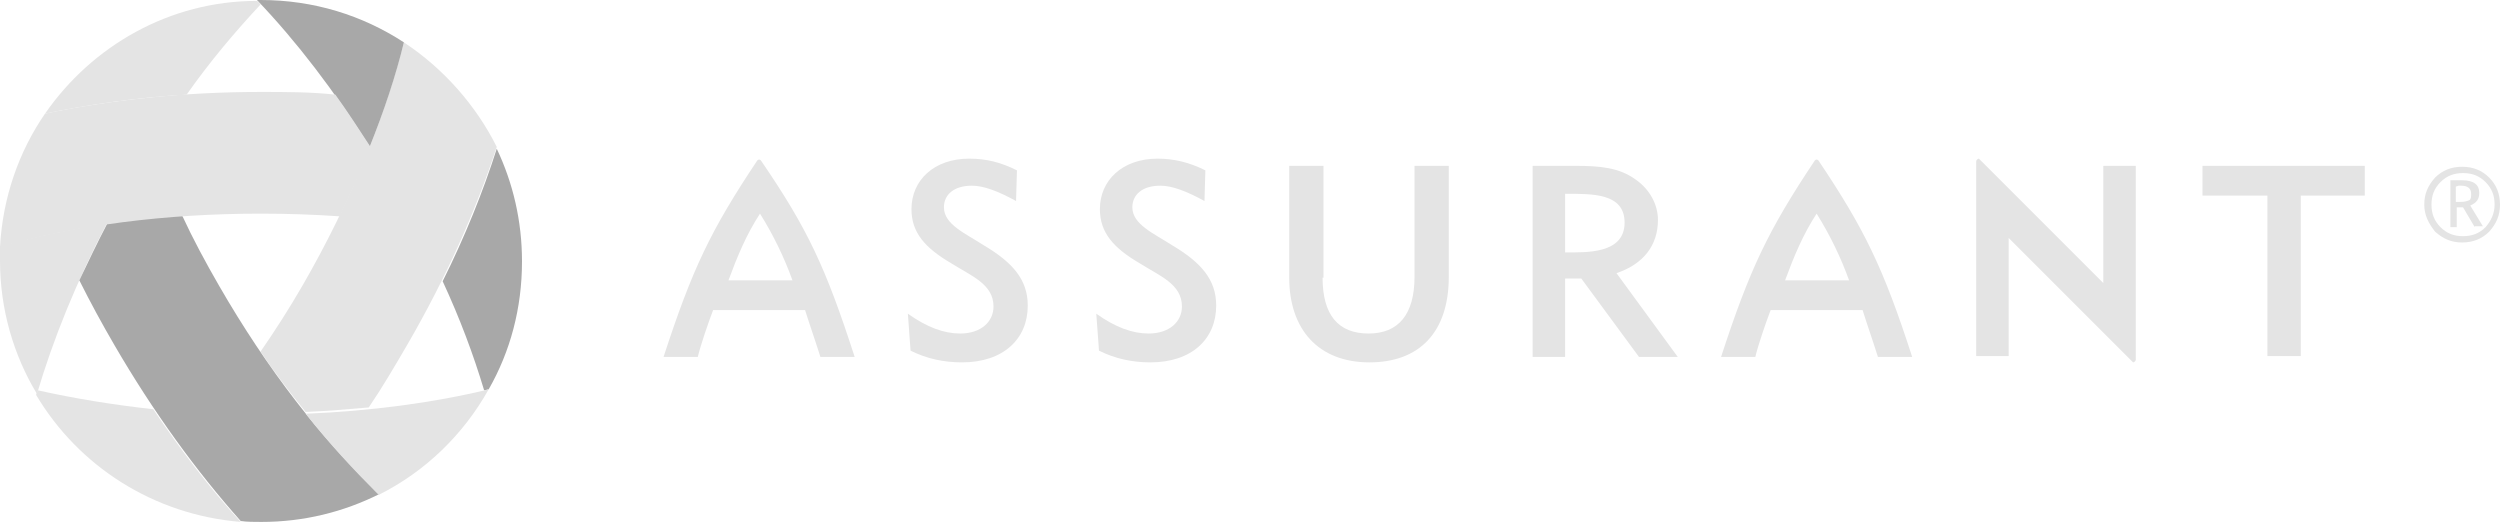 <svg width="479" height="100" viewBox="0 0 479 100" fill="none" xmlns="http://www.w3.org/2000/svg">
<path d="M440.825 68.221H434.434V37.478H421.997V31.779H453.089V37.478H440.825V68.221Z" fill="#E4E4E4"/>
<path d="M384.858 45.596L408.696 69.43C408.696 69.43 408.869 69.43 409.041 69.257C409.041 69.257 409.214 69.085 409.214 68.912V31.779H402.995V54.231L379.158 30.397C379.158 30.397 378.985 30.397 378.812 30.57C378.812 30.57 378.64 30.743 378.64 30.915V68.221H384.858V45.596Z" fill="#E4E4E4"/>
<path d="M145.79 30.743C145.79 30.743 145.617 30.57 145.445 30.57C145.272 30.57 145.099 30.743 145.099 30.743C136.117 44.214 132.662 51.468 127.135 68.394H133.698C134.217 66.149 135.771 61.658 136.635 59.413H154.254C154.945 61.658 156.5 66.149 157.191 68.394H163.755C158.227 51.295 154.772 43.869 145.79 30.743ZM139.572 53.713C141.299 49.05 143.026 44.905 145.617 40.933C148.208 45.078 150.281 49.395 151.836 53.713H139.572Z" fill="#E4E4E4"/>
<path d="M293.481 31.779H301.945C306.609 31.779 310.236 32.124 313.345 34.37C316.109 36.269 317.664 39.206 317.664 42.142C317.664 46.977 314.9 50.604 309.718 52.332L321.464 68.394H314.036L302.981 53.368H299.872V68.394H293.653V31.779H293.481ZM311.273 42.66C311.273 36.96 305.054 37.133 299.872 37.133V48.359C303.845 48.359 311.273 48.705 311.273 42.66Z" fill="#E4E4E4"/>
<path d="M253.405 53.195C253.405 60.276 256.342 63.903 262.215 63.903C267.915 63.903 271.024 60.276 271.024 53.022V31.779H277.588V53.022C277.588 63.73 271.888 69.43 262.387 69.43C252.541 69.43 247.014 63.04 247.014 53.195V31.779H253.578V53.195H253.405Z" fill="#E4E4E4"/>
<path d="M183.965 63.903C187.938 63.903 190.356 61.658 190.356 58.722C190.356 54.404 186.038 52.85 182.238 50.432C177.228 47.496 174.637 44.56 174.637 40.069C174.637 34.542 178.956 30.397 185.692 30.397C188.974 30.397 191.738 31.088 194.848 32.642L194.675 38.515C191.22 36.615 188.456 35.578 186.211 35.578C182.756 35.578 180.856 37.306 180.856 39.724C180.856 43.005 185.002 44.732 188.456 46.977C193.984 50.259 196.92 53.541 196.92 58.549C196.92 64.939 192.256 69.43 184.311 69.43C180.856 69.43 177.574 68.739 174.465 67.185L173.946 60.104C177.574 62.694 180.856 63.903 183.965 63.903Z" fill="#E4E4E4"/>
<path d="M220.067 63.903C224.04 63.903 226.458 61.658 226.458 58.722C226.458 54.404 222.14 52.85 218.34 50.432C213.33 47.496 210.739 44.56 210.739 40.069C210.739 34.542 215.058 30.397 221.794 30.397C224.904 30.397 227.84 31.088 230.949 32.642L230.777 38.515C227.322 36.615 224.558 35.578 222.313 35.578C218.858 35.578 216.958 37.306 216.958 39.724C216.958 43.005 221.103 44.732 224.558 46.977C230.086 50.259 233.022 53.541 233.022 58.549C233.022 64.939 228.358 69.43 220.412 69.43C216.958 69.43 213.676 68.739 210.566 67.185L210.048 60.104C213.676 62.694 216.958 63.903 220.067 63.903Z" fill="#E4E4E4"/>
<path d="M348.411 30.743C348.411 30.743 348.238 30.57 348.065 30.57C347.893 30.57 347.72 30.743 347.72 30.743C338.738 44.214 335.283 51.468 329.755 68.394H336.319C336.838 66.149 338.392 61.658 339.256 59.413H356.875C357.566 61.658 359.121 66.149 359.812 68.394H366.376C360.848 51.295 357.221 43.869 348.411 30.743ZM342.02 53.713C343.747 49.05 345.474 44.905 348.065 40.933C350.657 45.078 352.729 49.395 354.284 53.713H342.02Z" fill="#E4E4E4"/>
<path d="M0 47.15C0 48.014 0 49.05 0 49.914C0 59.24 2.591 68.048 7.082 75.475C10.191 64.94 14.683 53.886 20.556 42.66C13.301 44.041 6.391 45.423 0 47.15Z" fill="#E4E4E4"/>
<path d="M8.637 21.762C17.101 20.035 26.256 18.653 35.757 18.135C40.248 11.744 45.084 6.045 49.921 0.864C49.748 0.691 49.575 0.345 49.23 0.173C32.474 0.173 17.619 8.808 8.637 21.762Z" fill="#E4E4E4"/>
<path d="M77.387 8.117C73.587 22.798 67.195 38.687 58.04 54.577C55.449 59.067 52.685 63.385 49.922 67.358C52.685 71.503 55.622 75.302 58.559 78.929C62.704 78.757 66.677 78.411 70.65 78.066C73.241 74.266 75.659 70.121 78.078 65.976C85.505 53.195 91.206 40.242 95.179 28.152C91.206 20.207 84.987 13.126 77.387 8.117Z" fill="#E4E4E4"/>
<path d="M77.387 8.117C69.441 2.936 60.112 0 49.921 0H49.23C56.83 7.945 64.085 17.444 70.822 28.152C73.586 21.244 75.832 14.508 77.387 8.117Z" fill="#A8A8A8"/>
<path d="M95.178 28.497C92.587 36.615 89.132 45.25 84.814 53.886C88.096 60.967 90.687 67.876 92.76 74.784C93.105 74.784 93.278 74.611 93.624 74.611C97.769 67.358 100.015 59.067 100.015 50.086C100.015 42.314 98.287 35.06 95.178 28.497Z" fill="#A8A8A8"/>
<path d="M41.976 54.749C39.385 50.259 36.966 45.769 34.893 41.278C29.884 41.623 25.22 42.142 20.556 42.832C18.656 46.459 16.929 50.086 15.201 53.713C17.274 57.858 19.52 62.003 21.938 66.148C29.366 78.929 37.657 90.328 46.121 99.827C47.33 100 48.712 100 50.094 100C58.213 100 65.813 98.1 72.723 94.646C61.668 84.283 51.131 70.639 41.976 54.749Z" fill="#A8A8A8"/>
<path d="M93.624 74.611C82.914 77.202 70.996 78.757 58.559 79.275C63.05 84.974 67.886 90.156 72.55 94.819C81.532 90.328 88.787 83.247 93.624 74.611Z" fill="#E4E4E4"/>
<path d="M29.365 78.411C21.592 77.547 14.164 76.338 7.255 74.784C7.082 75.129 7.082 75.302 6.909 75.648C15.028 89.292 29.365 98.618 46.121 100C40.248 93.61 34.72 86.356 29.365 78.411Z" fill="#E4E4E4"/>
<path d="M49.921 17.617C35.066 17.617 21.074 19.171 8.637 21.762C3.627 29.015 0.518 37.824 0 47.323C14.51 43.178 31.611 40.933 49.921 40.933C55.103 40.933 60.112 41.105 65.122 41.451C67.195 36.96 69.267 32.642 70.995 28.152C68.749 24.698 66.504 21.244 64.258 18.135C59.594 17.617 54.758 17.617 49.921 17.617Z" fill="#E4E4E4"/>
<path d="M464.49 39.206C464.49 37.133 465.181 35.579 466.563 34.024C467.945 32.642 469.672 31.952 471.745 31.952C473.818 31.952 475.545 32.642 476.927 34.024C478.309 35.406 479 37.133 479 39.206C479 41.278 478.309 42.833 476.927 44.387C475.545 45.769 473.818 46.459 471.745 46.459C469.672 46.459 468.118 45.769 466.563 44.387C465.354 42.833 464.49 41.278 464.49 39.206ZM477.964 39.206C477.964 37.478 477.445 36.097 476.236 34.888C475.027 33.679 473.645 33.161 471.918 33.161C470.19 33.161 468.809 33.679 467.599 34.888C466.39 36.097 465.872 37.478 465.872 39.206C465.872 40.933 466.39 42.314 467.599 43.523C468.809 44.732 470.19 45.25 471.918 45.25C473.645 45.25 475.027 44.732 476.236 43.523C477.273 42.314 477.964 40.933 477.964 39.206ZM474.163 43.523L471.918 39.724H470.709V43.523H469.499V34.542H471.745C473.991 34.542 475.027 35.406 475.027 36.96C475.027 38.169 474.509 38.86 473.3 39.378L475.718 43.351H474.163V43.523ZM470.536 35.751V38.687C470.709 38.687 470.881 38.687 471.4 38.687C472.263 38.687 472.781 38.515 473.127 38.342C473.472 38.169 473.472 37.651 473.472 37.133C473.472 36.097 472.781 35.579 471.572 35.579H471.054L470.536 35.751Z" fill="#E4E4E4"/>
</svg>
